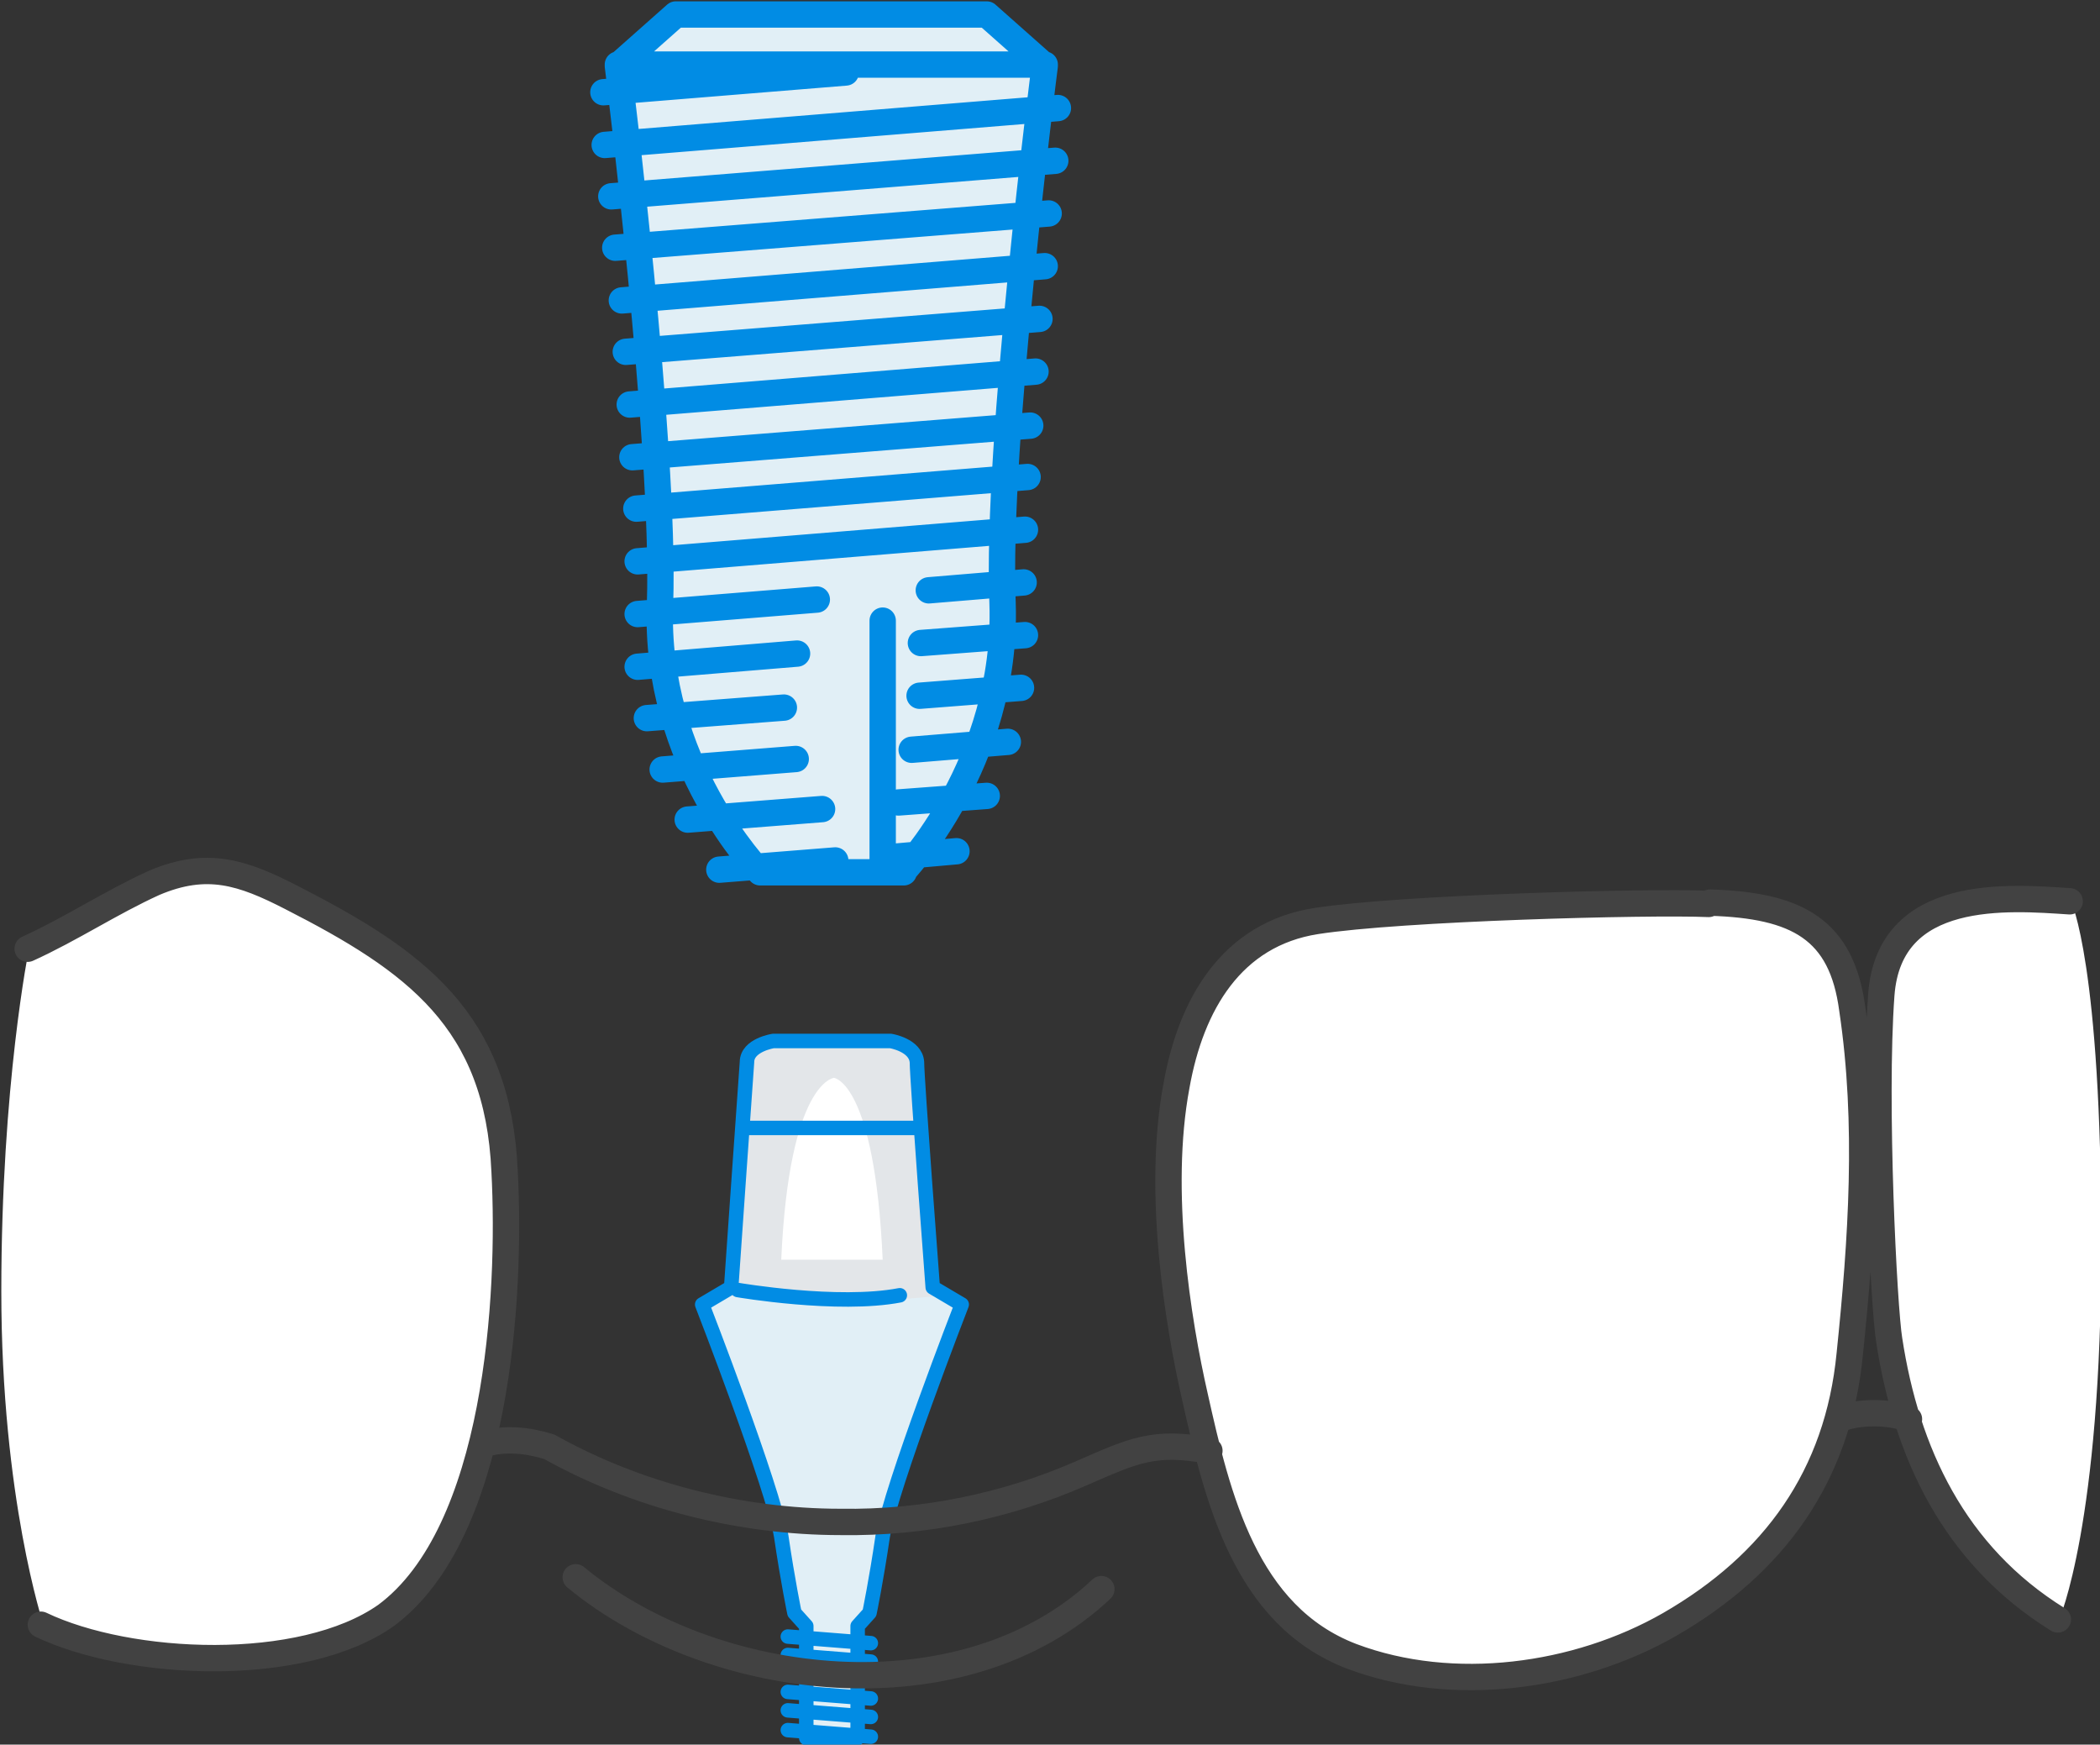 <?xml version="1.0" encoding="UTF-8"?>
<svg id="_レイヤー_1" data-name="レイヤー 1" xmlns="http://www.w3.org/2000/svg" width="159.4" height="132.4" version="1.1" viewBox="0 0 159.4 132.4">
  <rect x="0" y="0" width="159.4" height="132.4" fill="#333333" stroke="none"/>
  <defs>
    <style>
      .cls-1 {
        stroke-width: 1.1px;
      }

      .cls-1, .cls-2 {
        stroke: #018ce4;
      }

      .cls-1, .cls-2, .cls-3 {
        fill: none;
        stroke-linecap: round;
        stroke-linejoin: round;
      }

      .cls-2, .cls-3 {
        stroke-width: 2px;
      }

      .cls-4 {
        fill: #e3e6e9;
      }

      .cls-4, .cls-5, .cls-6 {
        stroke-width: 0px;
      }

      .cls-3 {
        stroke: #424242;
      }

      .cls-5 {
        fill: #e1eff6;
      }

      .cls-6 {
        fill: #fff;
      }
    </style>
  </defs>
  <g id="Icn_Dental_Prosthetics" data-name="Icn Dental Prosthetics">
    <g id="Abutment">
      <path id="Bg" class="cls-5" d="M64.9,123.3v8.4h-3.7v-8.4l-.9-1s-.5-2.4-1-5.8c-.6-3.7-6-17.6-6-17.6l2.2-1.3s1.1-15.8,1.2-17.1c0-1.3,2-1.6,2-1.6h8.9s1.9.3,2,1.6c0,1.3,1.2,17.1,1.2,17.1l2.2,1.3s-5.4,13.9-6,17.6c-.5,3.4-1,5.8-1,5.8l-.9,1Z"/>
      <path id="Bg-2" data-name="Bg" class="cls-4" d="M70.7,97.6s-1.1-15.8-1.2-17.1c0-1.3-2-1.6-2-1.6h-8.9s-1.9.3-2,1.6c0,1.3-1.2,17.1-1.2,17.1l-1,.6c2.7.4,5.7.6,8.7.6s5.8-.2,8.5-.5l-1.1-.6Z"/>
      <path id="Bg-3" data-name="Bg" class="cls-6" d="M67,95.6c-.6-13.5-3.7-13.8-3.7-13.8h0s-3.4.3-4,13.8h7.8Z"/>
      <path id="Path" class="cls-1" d="M61.2,131.9v-8.5l-.9-1s-.5-2.4-1-5.8c-.6-3.7-6-17.6-6-17.6l2.2-1.3s1.1-15.8,1.2-17.1c0-1.3,2-1.6,2-1.6h8.9s1.9.3,2,1.6c0,1.3,1.2,17.1,1.2,17.1l2.2,1.3s-5.4,13.9-6,17.6c-.5,3.4-1,5.8-1,5.8l-.9,1v8.5h-3.7ZM56,97.9s7.6,1.3,12.3.4M56.8,85.6h12.9M59.8,131.3l6.3.5M66.1,128.9l-6.3-.5M66.1,126.1l-6.3-.5M59.8,129.8l6.3.5M66.1,127.5l-6.3-.5M66.1,124.7l-6.3-.5"/>
    </g>
  </g>
  <g id="Icn_Implant_installation" data-name="Icn Implant installation">
    <path id="Bg-4" data-name="Bg" class="cls-6" d="M140.6,76.6c1.3,8.7.7,17.5-.2,26.2-.9,9.2-5.7,15.9-13.7,20.5-7,4-16.4,5.3-24.1,2.4-8.1-3.1-10.2-12.1-11.9-19.7-1.3-5.7-2.9-15.6-1.4-23.6,1.1-6.2,4.2-11.5,10.6-12.5,6.4-1,25.2-1.5,29.8-1.3,6.6.2,10,2,10.8,8.1ZM22.2,68.1c-3.8-1.9-6.4-2.8-10.4-1.1-3.3,1.4-6.4,3.4-9.6,5,0,0-2.1,10.3-2.1,26s3.2,25.3,3.2,25.3c6.7,3.2,19.8,3.8,26.2-.7,8.5-6.3,9.5-24.3,9-33.7-.6-11.4-6.8-16-16.2-20.8ZM142.9,75.5c-.6,8.2.2,23.8.6,26.2,1.3,8.5,4.9,16.3,12.8,21.2,0,0,3.2-7.2,3.2-28.5s-2.3-26-2.3-26c-4.6-.3-13.7-1.1-14.3,7.1Z"/>
    <path id="Path-2" data-name="Path" class="cls-3" d="M83.6,120.6c-10.5,9.9-29.5,7.7-39.9-.9M2.1,72c3.3-1.5,6.3-3.5,9.6-5,4-1.7,6.7-.8,10.4,1.1,9.4,4.8,15.7,9.3,16.2,20.8.5,9.4-.5,27.4-9,33.7-6.4,4.5-19.5,3.9-26.2.7M91.8,110.1c-4.2-.8-5.8,0-9.7,1.7-5.7,2.5-12,3.8-18.3,3.7-7.6,0-15.5-2-22.1-5.7M157.1,68.4c-4.6-.3-13.7-1.1-14.3,7.1-.6,8.2.2,23.8.6,26.2,1.3,8.5,4.9,16.3,12.8,21.2M129.8,68.5c6.6.2,10,2,10.8,8.1,1.3,8.7.7,17.5-.2,26.2-.9,9.2-5.7,15.9-13.7,20.5-7,4-16.4,5.3-24.1,2.4-8.1-3.1-10.2-12.1-11.9-19.7-1.3-5.7-2.9-15.6-1.4-23.6,1.1-6.2,4.2-11.5,10.6-12.5,6.4-1,25.2-1.5,29.8-1.3ZM36.7,109.6c1.6-.5,3.4-.3,5,.2M144.9,107.7c-1.4-.6-3.9-.6-5.3,0"/>
    <path id="Bg-5" data-name="Bg" class="cls-5" d="M68.5,66s8-8.3,7.6-20.4c-.5-12.1,3.2-40.8,3.2-40.8l-4.4-3.9h-23.6l-4.4,3.9s3.6,28.7,3.2,40.8c-.5,12.1,7.6,20.4,7.6,20.4h10.9Z"/>
    <path id="Path-3" data-name="Path" class="cls-2" d="M68.5,66.2s8-8.3,7.6-20.4c-.5-12.1,3.2-40.8,3.2-40.8l-4.4-3.9h-23.6l-4.4,3.9s3.6,28.7,3.2,40.8c-.5,12.1,7.6,20.4,7.6,20.4h10.9ZM46.9,4.9h32.4M45.8,7l18.4-1.5M62,45.5l-13.6,1.1M70.5,44.8l7.2-.6M77.8,48.2l-7.9.6M48.4,50.6l12.1-1M46.7,18.8l32.9-2.6M79.3,20.2l-32.1,2.6M78.9,24.2l-31.4,2.5M47.8,30.7l30.8-2.5M48,34.7l30.2-2.4M78,36.2l-29.7,2.4M77.8,40.2l-29.4,2.4M80.1,12.2l-33.7,2.7M80.3,8.2l-34.4,2.8M63.4,65.3l-8.8.7M72.6,64.6l-4.5.4M74.9,60.4l-6.7.5M62.4,61.4l-10.2.8M50.3,58.4l10.1-.8M76.5,56.3l-7.3.6M49.1,54.5l10.4-.8M77.5,52.2l-7.7.6M67,65.3v-18.2"/>
  </g>
</svg>